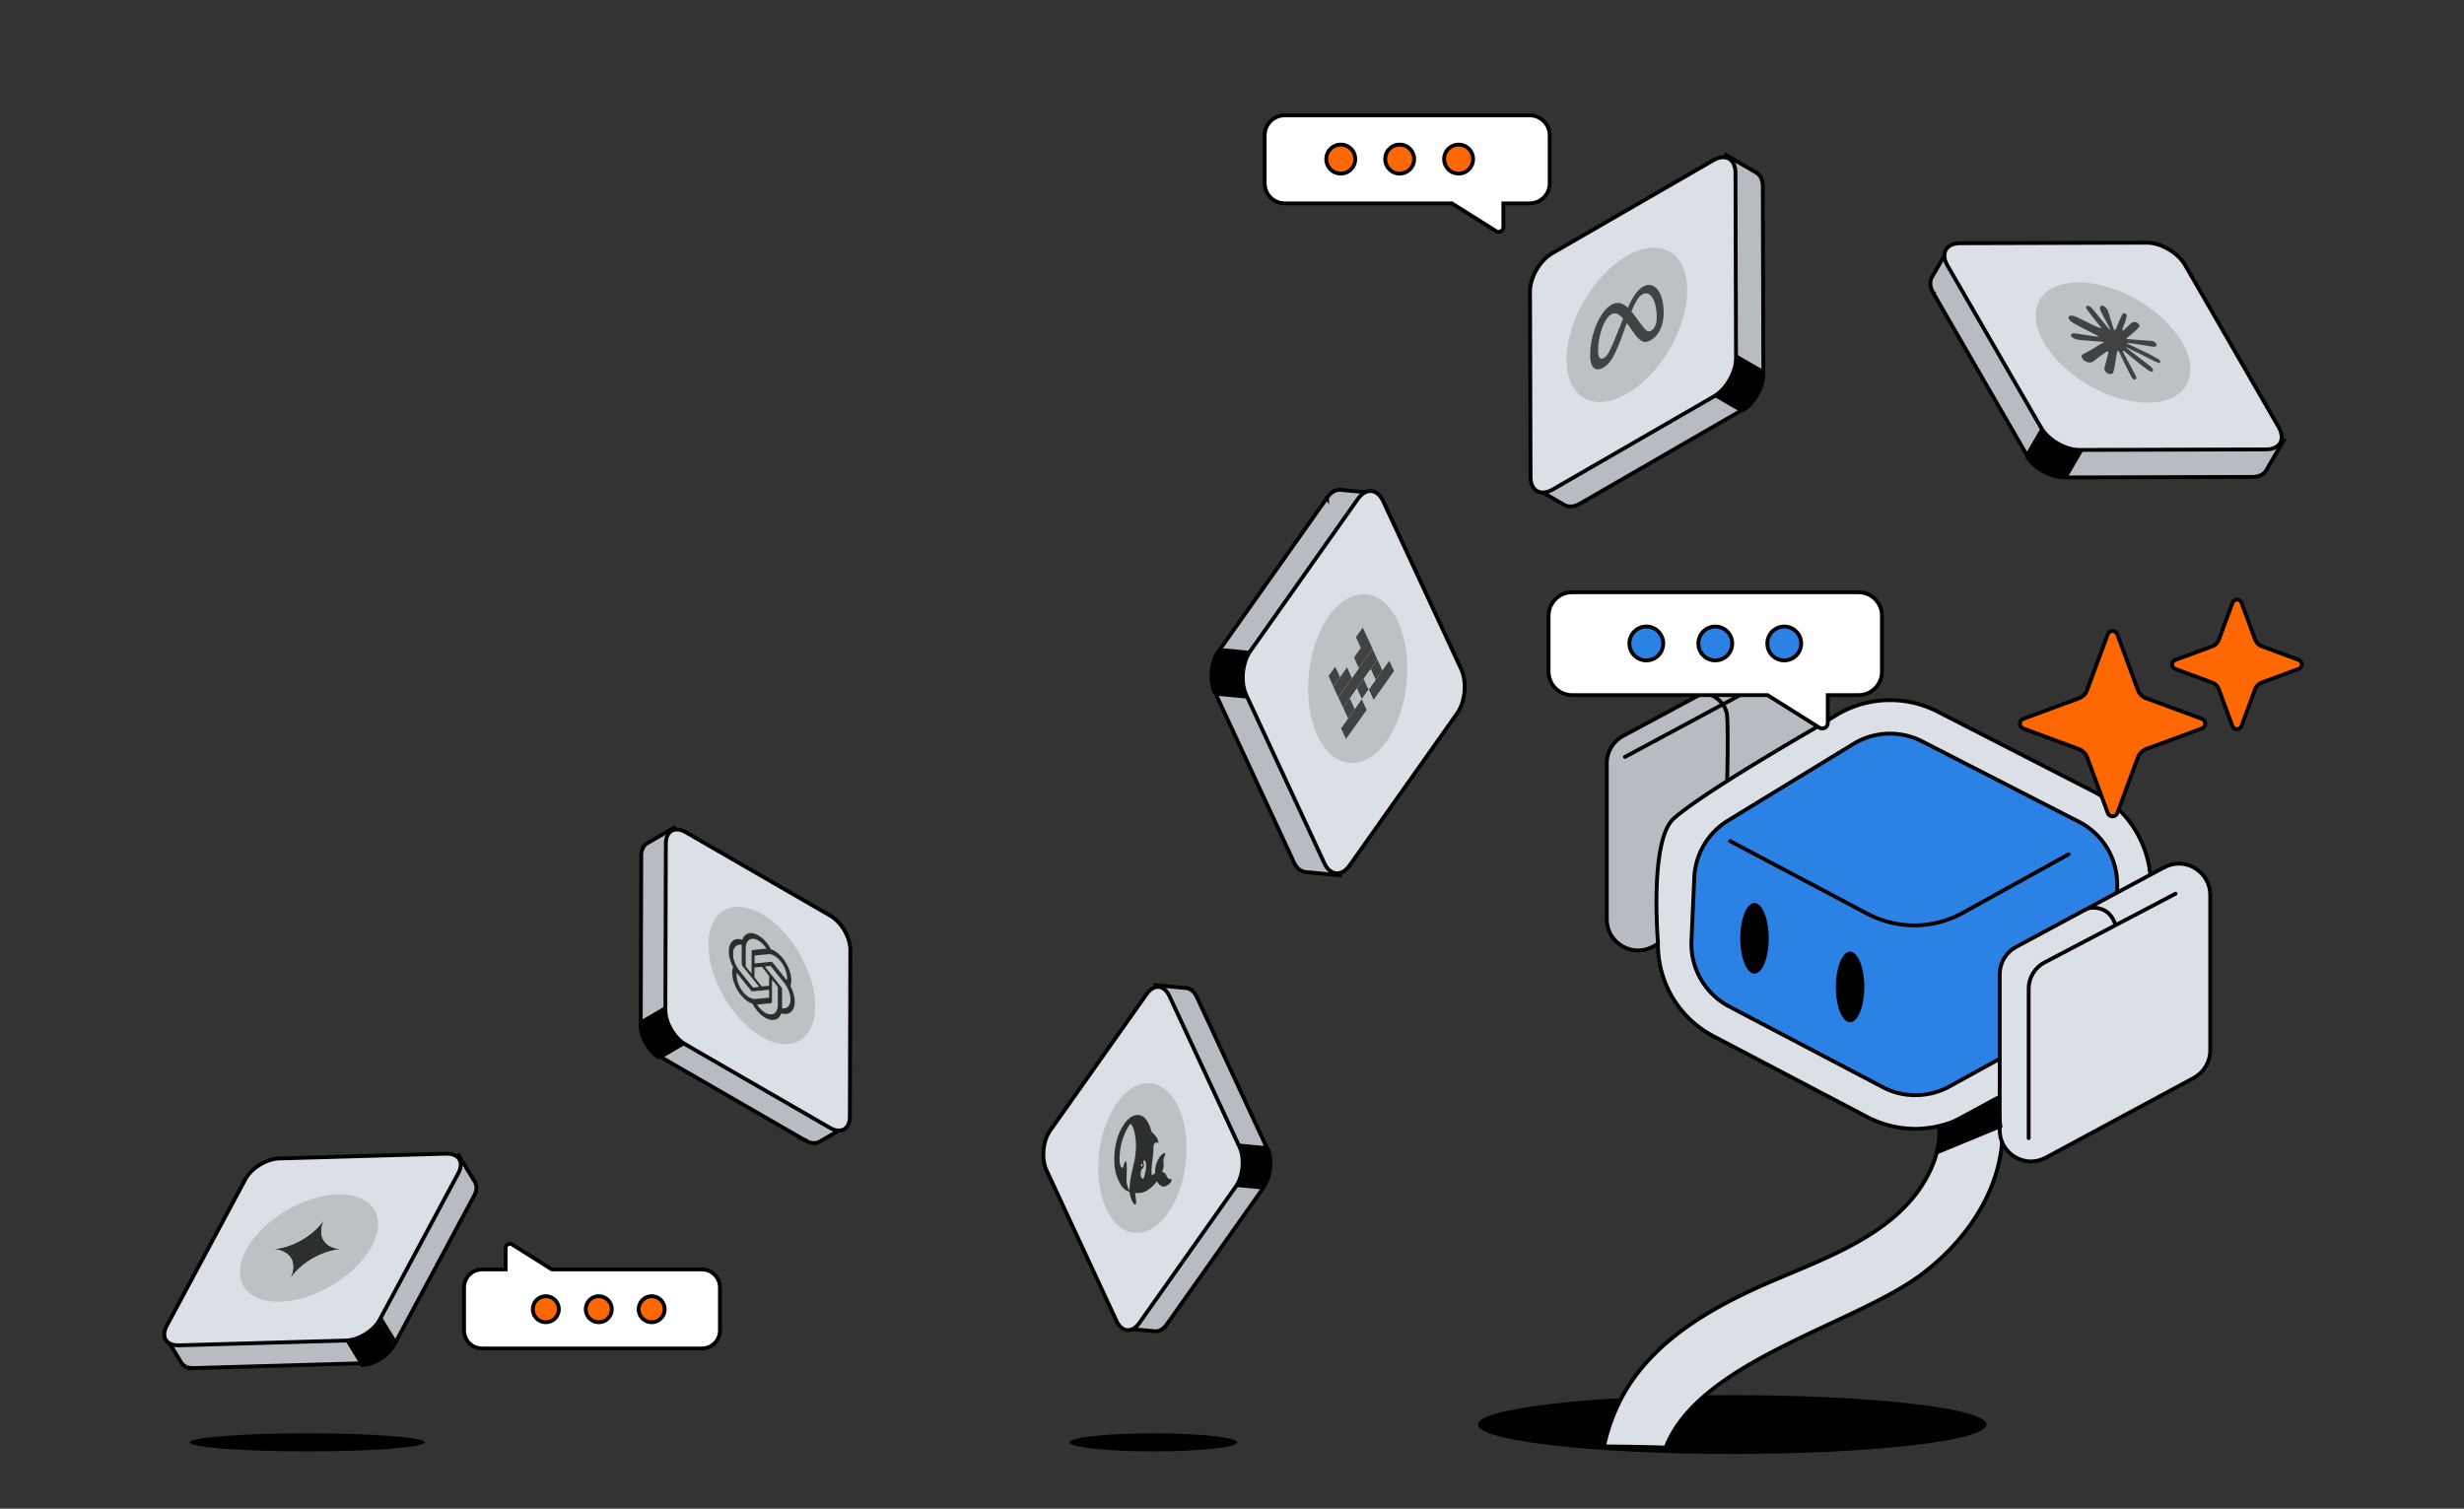 <svg xmlns="http://www.w3.org/2000/svg" width="962" height="589" fill="none"><rect width="100%" height="100%" fill="#333333" stroke="none"/><path fill="#B8BBC1" stroke="#000" stroke-miterlimit="10" stroke-width="1.5" d="m675.997 138.077-.21-72.35c0-.67-.06-1.29-.17-1.86v-.05c-.11-.56-.29-1.06-.49-1.52v-.03c-.17-.38-.41-.7-.65-1-.08-.09-.16-.21-.24-.3-.29-.3-.59-.57-.94-.78l12.45 7.24c.35.21.65.48.94.78.08.1.16.19.24.3.1.13.22.24.32.38.11.19.22.38.33.59v.06c.06.14.13.29.19.44.05.14.11.3.16.46.05.14.08.29.11.44 0 .06.03.13.03.19v.05c0 .06.03.13.03.17.02.13.05.27.06.41.02.14.03.27.05.41 0 .13.02.27.03.41v.44l.21 72.35-12.45-7.239v-.02.029Zm-59.089 58.475c-.1.05-.19.11-.27.16l-.35.19c-.08.03-.16.08-.22.11-.02 0-.03.02-.05.03-.02 0-.05.02-.06.03-.11.05-.24.1-.35.14-.11.04-.24.1-.35.13-.02 0-.05 0-.06.02-.02 0-.03 0-.05.02-.08.03-.16.05-.24.08-.13.03-.24.06-.35.1-.06 0-.11.03-.17.03-.03 0-.05 0-.08.02-.03 0-.08.02-.11.03a2.5 2.5 0 0 1-.38.06c-.08 0-.16.02-.22.02h-1.03c-.17 0-.33-.05-.49-.08-.03 0-.06-.02-.11-.03-.16-.03-.33-.08-.49-.13 0 0-.03 0-.03-.02-.24-.08-.46-.19-.67-.3l-12.45-7.24c.21.13.43.22.67.3.17.06.35.11.52.16.03 0 .06.02.11.03.21.05.43.06.65.08h.87c.24-.02.48-.06.71-.11.03 0 .05 0 .08-.02.25-.06.51-.13.76-.21.02 0 .03 0 .05-.02.27-.1.54-.21.83-.33.02 0 .03-.02.06-.03.29-.13.57-.27.86-.44l62.95-36.34 12.45 7.24-62.95 36.34-.03-.02h-.01Z"/><path fill="#000" d="M669.68 153.674c.24-.17.48-.35.7-.54.62-.51 1.17-1.03 1.7-1.59.56-.6 1.06-1.21 1.54-1.84.46-.64.89-1.29 1.3-1.98.44-.78.81-1.49 1.11-2.18.33-.76.6-1.49.83-2.22a15.961 15.961 0 0 0 .63-3.16l10.92 6.35v.3l-.05.4-.05.4-.06.41-.06.41-.08.43-.1.43-.11.44-.27.86-.3.83-.33.79-.17.4-.21.43c-.08.17-.17.33-.25.49l-.41.75c-.19.32-.4.65-.62.97-.17.25-.33.49-.52.73l-.38.49-.32.4-.32.38-.32.35-.33.35-.35.35-.37.33-.64.54-.44.35-.35.25-.38.25-10.92-6.35h-.02Z"/><path fill="#000" d="M676.758 138.805c0 .68-.06 1.38-.17 2.1-.11.7-.291 1.41-.491 2.13v.03c-.21.71-.479 1.41-.779 2.11v.03c-.3.68-.641 1.35-1.021 2-.02.03-.03.06-.05.1-.38.65-.789 1.3-1.239 1.91-.46.62-.94 1.21-1.44 1.75l-.031.03c-.51.54-1.029 1.03-1.589 1.48 0 0-.03.02-.05.03-.56.44-1.131.86-1.71 1.19l12.45 7.24s.059-.03.079-.05c.13-.08.241-.14.371-.22.13-.08.24-.16.37-.24.13-.08.25-.17.38-.27.13-.09.249-.19.379-.29.05-.03.1-.08.14-.13 0 0 .03-.02.05-.03l.19-.16c.13-.11.25-.22.38-.33.13-.11.25-.24.38-.35.13-.11.24-.24.37-.37.1-.1.17-.17.25-.27l.031-.03.06-.06c.11-.13.22-.24.33-.37.11-.13.219-.25.329-.4.11-.14.22-.27.33-.41.13-.16.251-.33.381-.51.19-.25.369-.51.539-.76.22-.33.44-.68.64-1.02.02-.03.05-.08.06-.13.02-.03.03-.06.05-.1.11-.17.211-.37.301-.54.1-.17.169-.35.269-.52.08-.14.141-.3.221-.46.06-.14.13-.27.19-.41 0-.03.019-.05.029-.08v-.03c.05-.11.1-.21.13-.32.06-.14.11-.29.17-.41.05-.14.111-.29.161-.43s.109-.29.159-.44c.05-.14.1-.3.14-.44 0-.03.001-.05.021-.08v-.03c.03-.11.059-.24.099-.35.05-.16.08-.3.13-.46.03-.16.08-.3.11-.44s.061-.3.101-.44c.03-.14.049-.27.079-.41.02-.14.05-.29.06-.43.02-.14.031-.29.051-.43 0-.14.029-.29.029-.41 0-.14.001-.29.021-.41v-.4l-12.451-7.24h.021l-.01-.02Z"/><path fill="#DBDFE6" stroke="#000" stroke-miterlimit="10" stroke-width="1.5" d="M669.172 154.749c4.78-2.76 8.62-9.43 8.61-14.89l-.21-72.35c0-5.48-3.89-7.68-8.65-4.94l-62.95 36.34c-4.78 2.76-8.64 9.43-8.62 14.91l.21 72.35c0 5.48 3.91 7.68 8.67 4.92l62.95-36.34h-.01Z"/><path fill="#B8BBC1" stroke="#000" stroke-miterlimit="10" stroke-width="1.5" d="m813.677 173.892 72.78-.21a9.2 9.2 0 0 0 1.87-.18h.05c.56-.11 1.07-.29 1.53-.49h.03c.38-.18.7-.42 1.01-.66.1-.08.21-.16.3-.24.3-.29.58-.59.78-.94l-7.28 12.52c-.21.35-.48.65-.78.94-.1.08-.19.16-.3.24-.13.1-.24.22-.38.32l-.59.34h-.06c-.14.06-.29.13-.45.19-.14.05-.3.11-.46.16-.14.05-.29.08-.45.11-.06 0-.13.03-.19.03h-.05c-.06 0-.13.03-.18.03-.13.02-.27.05-.42.06-.14.02-.27.03-.42.05-.13 0-.27.02-.42.03h-.45l-72.78.21 7.28-12.52h.02l.01.01Zm-58.835-59.468c-.05-.1-.11-.19-.16-.27l-.19-.35c-.03-.08-.08-.16-.11-.22 0-.02-.02-.03-.03-.05 0-.02-.02-.05-.03-.06-.05-.11-.1-.24-.14-.35-.05-.11-.1-.24-.13-.35 0-.02 0-.05-.02-.06 0-.02 0-.03-.02-.05-.03-.08-.05-.16-.08-.24-.03-.13-.06-.24-.1-.35 0-.06-.03-.11-.03-.18 0-.03 0-.05-.02-.08 0-.03-.02-.08-.03-.11-.03-.13-.05-.26-.06-.38 0-.08-.02-.16-.02-.22v-1.04c0-.18.05-.34.08-.5 0-.03.02-.06.03-.11.03-.16.08-.34.13-.5 0 0 0-.03.02-.03.08-.24.19-.46.3-.67l7.28-12.52c-.13.21-.22.43-.3.67-.06.18-.11.35-.16.53 0 .03-.02.06-.03.11-.05.21-.06.43-.08.65v.88c.02.24.06.48.11.72 0 .03 0 .05.02.08.06.26.13.51.21.77 0 .02 0 .03.02.05.1.27.21.54.34.83 0 .02.02.03.03.06.13.29.27.57.45.86l36.56 63.33-7.28 12.52-36.56-63.33.02-.03-.02-.01Z"/><path fill="#fff" d="M804.516 186.284c-.14 0-.27-.03-.4-.05l-.42-.06-.43-.06-.43-.08-.43-.1-.85-.24-.46-.14-.43-.14-1.12-.45-.5-.22-.45-.21-.5-.26-.64-.35c-.43-.26-.77-.46-1.09-.67-.26-.16-.5-.34-.73-.53-.18-.13-.34-.26-.5-.38l-.4-.32-.37-.32-.35-.32-.35-.34-.35-.35c-.11-.13-.22-.24-.34-.37l-.46-.54-.43-.56-.26-.37-.24-.38 6.39-10.99c.18.24.35.48.54.7.5.61 1.02 1.18 1.6 1.71.61.56 1.21 1.07 1.85 1.55.64.46 1.31.91 2 1.31.8.46 1.5.81 2.19 1.12.77.34 1.5.61 2.24.83.78.24 1.55.42 2.28.53.3.05.59.08.89.11l-6.39 10.99-.7-.05h.04Z"/><path fill="#000" d="m797.967 165.952-7.279 12.52s.029.06.049.08c.08.13.141.24.221.37.08.13.16.24.24.37.08.13.179.26.269.38.1.13.191.26.291.38.03.05.08.1.13.14 0 0 .019.03.029.05l.161.19c.11.13.219.26.339.38.11.13.241.26.351.38.11.13.24.24.37.37.1.1.179.18.269.26l.031.03.059.06c.13.11.24.22.37.34l.401.34c.14.11.269.22.42.34.159.13.34.26.51.38.26.19.509.37.769.54.34.22.691.45 1.041.64.03.02.079.05.109.06.03.02.06.03.1.05.18.11.371.21.541.3.18.1.349.18.529.27.14.08.3.14.46.22.14.06.27.13.42.19.03 0 .05.02.08.03h.031c.11.05.209.1.319.13.14.06.291.11.421.18.14.05.29.11.43.16s.29.11.45.16c.14.05.299.1.449.14.03 0 .05 0 .08.02h.031c.11.03.239.06.349.1.16.05.301.08.461.13.16.03.299.08.449.11.14.03.3.06.45.1.14.03.271.05.421.08.14.02.29.05.43.06.14.02.29.03.43.05.14 0 .289.03.419.03.14 0 .29 0 .42.02h.401l7.279-12.52h-.029c-.671 0-1.371-.06-2.081-.18s-1.42-.29-2.14-.5h-.029c-.72-.21-1.42-.48-2.12-.78h-.031c-.69-.3-1.359-.64-2.009-1.02-.03-.02-.061-.03-.101-.05-.65-.38-1.309-.8-1.919-1.25-.62-.46-1.211-.94-1.761-1.45l-.03-.03c-.54-.51-1.04-1.04-1.49-1.6 0 0-.019-.03-.029-.05-.45-.56-.861-1.13-1.201-1.73v.02l-.03.01Z"/><path fill="#DBDFE6" stroke="#000" stroke-miterlimit="10" stroke-width="1.5" d="M796.907 167c2.78 4.81 9.49 8.67 14.98 8.66l72.78-.21c5.51 0 7.73-3.91 4.97-8.7l-36.56-63.33c-2.78-4.81-9.49-8.69-15-8.67l-72.78.21c-5.51 0-7.73 3.93-4.95 8.72l36.56 63.33V167Z"/><path fill="#B8BBC1" stroke="#000" stroke-miterlimit="10" stroke-width="1.5" d="m147.586 513.112 30.71-57.25c.29-.53.5-1.04.66-1.54v-.04c.14-.48.24-.97.27-1.41v-.03c.03-.38-.03-.73-.09-1.07a2.02 2.02 0 0 0-.06-.34c-.1-.36-.23-.71-.41-1.01l6.76 11.03c.19.31.31.66.41 1.01.03.11.04.23.06.34.03.14.07.29.09.44.01.2.01.4 0 .6v.06c0 .14-.01.29-.04.43-.01.14-.04.29-.07.43-.03.13-.06.26-.1.4-.01.06-.03.11-.06.17v.04c-.01.06-.03.1-.04.16-.04.11-.09.23-.13.36-.04.11-.09.23-.14.34-.04.11-.1.21-.16.33-.06.11-.11.23-.17.33l-30.71 57.26-6.76-11.03h-.01l-.01-.01ZM75.94 534.093h-1c-.11 0-.23-.01-.34-.03-.11 0-.23-.03-.33-.04h-.1c-.07 0-.14-.03-.21-.04-.11-.03-.21-.04-.33-.07-.06 0-.1-.03-.16-.04-.03 0-.04 0-.07-.01-.03 0-.07-.01-.1-.03-.11-.03-.21-.07-.33-.11-.07-.03-.13-.06-.19-.09-.03 0-.04-.01-.07-.03a.11.11 0 0 1-.06-.03c-.11-.06-.23-.1-.33-.16-.04-.03-.09-.06-.13-.09-.03-.01-.07-.04-.1-.06-.03-.03-.07-.04-.1-.07-.13-.09-.24-.17-.36-.27l-.07-.07c-.11-.1-.23-.2-.33-.31 0 0 0-.01-.03-.03-.14-.17-.29-.34-.4-.53l-6.76-11.03c.11.19.24.36.4.53.11.11.23.23.36.34l.07.07c.14.13.31.23.47.34.03.03.07.04.1.06.17.1.34.19.53.27.03 0 .04.01.07.03.2.09.4.16.61.21.01 0 .04 0 .06.01.23.06.46.11.7.16h.04c.26.04.51.07.78.09h.06c.29.01.57.03.87.01l65.249-1.87 6.76 11.03-65.25 1.87.02-.01Z"/><path fill="#fff" d="M135.641 523.29c.26-.03.53-.07.78-.13.7-.13 1.37-.31 2.02-.53.7-.23 1.35-.5 2.01-.8.64-.3 1.27-.64 1.87-1.01.7-.43 1.27-.83 1.81-1.25.58-.46 1.11-.93 1.6-1.41.53-.53.98-1.04 1.38-1.57.17-.21.33-.43.47-.66l5.93 9.68c-.04.07-.27.43-.33.53l-.21.3-.23.3-.09.09v.04l-.14.16-.26.31c-.09.1-.17.2-.26.3l-.5.53-.36.34-.3.27-.6.5-.61.48s-.63.44-.77.54c-.14.1-.6.38-.6.38-.34.2-.64.37-.94.54-.19.1-.38.2-.58.3h-.04l-.17.11c-.19.07-.31.14-.44.19l-.41.17-.41.16-.41.14-.41.13-.41.11c-.14.04-.29.07-.43.11l-.43.1-.41.07c-.13.03-.27.04-.4.06-.13.01-.26.03-.38.04-.13 0-.4.03-.41.03l-5.93-9.68h.01l-.01.03Z"/><path fill="#000" d="M147.585 514.562c-.29.541-.64 1.071-1.03 1.581s-.83.999-1.3 1.469h-.01c-.47.48-.98.931-1.53 1.351h-.01c-.53.43-1.08.81-1.65 1.17-.03.01-.06.04-.09.06-.58.36-1.18.679-1.8.969-.63.3-1.25.54-1.9.76h-.03c-.63.21-1.25.37-1.88.5h-.04c-.63.11-1.25.191-1.87.211l6.76 11.029h.09c.13 0 .26.001.38-.009.13 0 .26-.011.4-.031.14-.01.27-.029.41-.06.14-.01.29-.04.43-.07.06 0 .11-.029.17-.029h.04c.07 0 .14-.031.21-.041.14-.03.3-.069.44-.099.16-.04.3-.07.46-.11.14-.04.3-.09.44-.13.11-.03.21-.071.33-.101h.03s.06-.009.09-.029c.14-.04.29-.101.43-.161s.29-.11.43-.17c.14-.06.3-.11.44-.19.17-.07.34-.159.51-.229.26-.11.5-.24.76-.37.31-.17.64-.341.94-.541.03-.01.07-.04.1-.07.03-.01.06-.04.09-.06.16-.1.31-.2.47-.3.14-.1.29-.199.43-.3.13-.09.24-.17.37-.27.11-.09.21-.17.33-.24.01-.01.04-.029.06-.039h.01c.09-.07.16-.14.24-.201.1-.09.21-.17.31-.26s.2-.169.3-.269c.1-.1.21-.191.31-.291.1-.1.2-.199.3-.289l.04-.041h.01c.07-.09.16-.17.23-.24.1-.1.2-.2.29-.31.1-.1.19-.21.27-.31.09-.1.17-.21.27-.31.09-.1.16-.199.23-.299.09-.1.16-.21.23-.31s.14-.21.21-.31c.07-.1.14-.21.2-.31.07-.1.13-.211.2-.331.06-.1.11-.199.17-.299l-6.76-11.031.03-.029.01-.011Z"/><path fill="#DBDFE6" stroke="#000" stroke-miterlimit="10" stroke-width="1.5" d="M135.069 523.36c4.95-.14 10.83-3.78 13.16-8.1l30.71-57.25c2.32-4.33.21-7.73-4.73-7.6l-65.25 1.87c-4.95.14-10.85 3.78-13.16 8.1l-30.71 57.25c-2.32 4.33-.2 7.73 4.75 7.6l65.25-1.87h-.02Z"/><path fill="#B8BBC1" stroke="#000" stroke-miterlimit="10" stroke-width="1.5" d="m488.909 272.21 30.47 65.62c.29.6.6 1.14.94 1.62 0 0 .02.03.03.05.33.46.7.86 1.08 1.17l.02.02c.32.27.67.46 1.02.64.11.06.22.13.35.17.38.16.78.27 1.19.32l-14.34-1.37c-.4-.03-.79-.16-1.19-.32-.11-.05-.22-.11-.35-.17-.14-.08-.3-.13-.44-.22-.19-.11-.37-.25-.54-.4l-.02-.02-.02-.02c-.11-.1-.24-.21-.35-.32-.11-.11-.22-.22-.33-.35-.1-.11-.19-.22-.29-.35-.03-.05-.08-.11-.11-.16 0 0-.02-.03-.03-.05-.03-.05-.08-.1-.11-.14a2.07 2.07 0 0 1-.22-.35c-.08-.11-.14-.24-.21-.37-.06-.11-.13-.24-.19-.37s-.13-.25-.19-.38v-.02l-30.47-65.62 14.34 1.37h-.03l-.01.02Zm29.203-77.856.19-.25c.08-.11.16-.21.24-.32l.16-.19s.03-.03.03-.05c.02-.02.03-.03.05-.06.08-.1.17-.19.25-.29.08-.1.17-.17.25-.27l.05-.05s.03-.03.05-.03c.06-.06.13-.11.17-.17.1-.08.19-.16.29-.24.05-.03.1-.06.14-.11.02 0 .03-.03.06-.05.03-.02.06-.05.1-.06.11-.08.21-.14.32-.22.06-.05.13-.08.19-.11.02 0 .05-.03.06-.05.02 0 .05-.03.06-.03.13-.06.24-.13.37-.17.05-.03.11-.05.16-.06.05-.01.08-.03.13-.05l.13-.05c.16-.06.32-.11.48-.14.03 0 .08 0 .11-.02.16-.03.33-.06.49-.08h.05c.24-.02.49-.02.73 0l14.34 1.37c-.24-.02-.49-.02-.73 0-.17 0-.37.05-.54.08-.03 0-.08 0-.11.02-.21.05-.41.11-.62.19l-.13.05c-.19.08-.4.17-.59.29-.02 0-.05.03-.06.05-.21.11-.41.25-.6.4-.02 0-.03.03-.06.05-.21.16-.41.33-.6.51l-.03.03c-.21.19-.41.41-.6.64 0 0-.03.03-.03.05-.21.24-.4.49-.59.76l-41.96 59.36-14.34-1.37 41.96-59.36v.03l-.02-.03Z"/><path fill="#fff" d="m474.102 270.098-.25-.65-.13-.38-.11-.4-.11-.41-.1-.43-.1-.43-.08-.44-.13-.89-.05-.44-.05-.86v-1.37l.03-.56.06-.84c.03-.38.1-.78.14-1.16.05-.27.1-.52.14-.79l.02-.16c.03-.16.08-.35.13-.54l.13-.49.13-.48.14-.46.16-.46.17-.46.19-.46.19-.44.21-.43.21-.4.22-.38.24-.38 12.59 1.19c-.14.25-.29.51-.41.78-.35.71-.64 1.41-.89 2.14-.25.78-.46 1.54-.62 2.32-.16.76-.27 1.56-.35 2.35-.08.92-.11 1.7-.1 2.45.02.83.08 1.6.19 2.37.11.81.27 1.57.48 2.29.08.29.17.57.27.86l-12.57-1.19v.05l.01-.02Z"/><path fill="#000" d="M475.146 253.71s-.03.05-.06.08c-.08.11-.16.24-.24.35-.08.13-.16.25-.24.38-.08.13-.16.27-.22.4-.08.14-.14.29-.22.43-.03.06-.06.11-.08.17 0 .02 0 .03-.02.05-.03.08-.08.14-.11.22-.08.16-.14.3-.21.46-.07.16-.13.32-.19.48-.06.16-.13.32-.17.48-.05.11-.08.24-.13.37v.03s-.02.06-.03.08c-.05.16-.1.32-.14.48-.05.16-.1.33-.14.49-.05.17-.1.33-.13.51-.05.21-.1.41-.14.62-.06.3-.11.62-.17.92-.06.4-.11.79-.16 1.21v.25c-.02.21-.03.41-.05.62 0 .19-.02.38-.03.59v1.41c0 .16 0 .3.02.44 0 .14.02.3.03.44 0 .16.03.32.05.46.02.16.03.32.06.46v.11c.02.13.03.24.05.37.03.16.05.32.08.46.03.16.06.3.1.46.03.14.06.3.11.44.03.14.06.27.11.41.05.14.08.29.13.41.05.14.1.27.13.4.05.13.1.27.14.4.05.13.1.25.16.38.05.13.11.24.16.35l14.34 1.37c-.29-.62-.52-1.29-.73-1.97-.19-.68-.33-1.4-.44-2.14v-.03c-.1-.73-.16-1.49-.17-2.25v-.03c0-.75 0-1.49.08-2.24v-.11c.06-.76.17-1.51.33-2.25s.35-1.48.59-2.19v-.03c.24-.7.51-1.37.81-2 0-.02.02-.03.03-.05.32-.64.67-1.25 1.06-1.81l-14.34-1.37.02.05-.03-.02Z"/><path fill="#DBDFE6" stroke="#000" stroke-miterlimit="10" stroke-width="1.5" d="M488.138 254.213c-3.18 4.49-3.87 12.18-1.57 17.13l30.47 65.62c2.3 4.97 6.75 5.35 9.92.86l41.96-59.36c3.18-4.49 3.89-12.18 1.59-17.15l-30.47-65.62c-2.3-4.97-6.76-5.35-9.94-.84l-41.96 59.36Z"/><path fill="#B8BBC1" stroke="#000" stroke-miterlimit="10" stroke-width="1.5" d="m481.828 447.021-27.36-58.92c-.26-.54-.54-1.03-.84-1.45 0 0-.01-.03-.03-.04-.3-.41-.63-.77-.97-1.05h-.01c-.29-.26-.6-.43-.91-.58-.1-.06-.2-.11-.31-.16-.34-.14-.7-.24-1.07-.29l12.87 1.23c.36.03.71.14 1.07.29.1.04.2.1.31.16.13.07.27.11.4.2.17.1.33.23.48.36h.01s0 .01.01.03a8.225 8.225 0 0 1 .61.6c.09.1.17.2.26.31.03.04.07.1.1.14 0 0 .01.03.03.04l.1.13c.07.1.14.2.2.31.07.1.13.21.19.33.06.1.11.21.17.33.06.11.11.23.17.34l27.36 58.93-12.87-1.23h.03v-.01Zm-26.219 69.899c-.06.07-.11.16-.17.23-.07.1-.14.19-.21.29-.04.06-.1.11-.14.17 0 0-.03.03-.03.04-.01.01-.03.03-.04.06-.07.09-.16.17-.23.26s-.16.16-.23.24l-.04.04s-.03.03-.04.03c-.06.06-.11.1-.16.16-.09.07-.17.14-.26.21-.04.03-.09.06-.13.1-.01 0-.03.03-.06.04-.03.01-.06.04-.09.06l-.29.2c-.06.04-.11.07-.17.1-.01 0-.04.03-.06.04-.01 0-.04.03-.06.03-.11.06-.21.11-.33.16-.04.03-.1.04-.14.06-.04.01-.07.03-.11.04-.04.01-.07.03-.11.04-.14.06-.29.1-.43.13-.03 0-.07 0-.1.01-.14.03-.3.06-.44.07h-.04c-.21.01-.44.01-.66 0l-12.87-1.23c.21.01.44.01.66 0 .16 0 .33-.04.48-.07.03 0 .07 0 .1-.01.19-.04.37-.1.56-.17.04-.01.07-.03.11-.04.17-.07.36-.16.53-.26.01 0 .04-.03.06-.04.19-.1.37-.23.54-.36.01 0 .03-.03.06-.04.19-.14.37-.3.54-.46l.03-.03c.19-.17.37-.37.54-.57 0 0 .03-.03.03-.04.19-.21.36-.44.53-.68l37.68-53.3 12.87 1.23-37.68 53.3v-.04Z"/><path fill="#fff" d="M482.495 461.583c.13-.23.26-.46.37-.7.31-.64.57-1.27.8-1.94.23-.67.4-1.31.54-2l.03-.07v-.1c.13-.66.23-1.34.3-2.02.07-.83.1-1.53.09-2.2-.01-.74-.07-1.45-.17-2.12-.1-.7-.23-1.34-.4-1.95l-.07-.27c-.06-.2-.11-.38-.19-.58l11.29 1.07.1.26.13.34s.17.53.2.61v.2l.07.07.14.56.07.38.11.71.06.48.04.4.04.78v1.21l-.03.5c0 .17-.06.71-.06.71a17.094 17.094 0 0 1-.28 1.83l-.03.09v.11s-.06.21-.1.38l-.11.44-.11.43-.13.41-.14.41-.16.4c-.06.14-.11.27-.17.41l-.19.4-.19.37-.19.36-.2.34-.21.34-11.3-1.07h.04l.01.02Z"/><path fill="#000" d="M482.681 446.805c.26.56.47 1.15.66 1.77.17.61.3 1.25.4 1.92v.03c.09.66.14 1.34.16 2.02v.03c0 .67 0 1.34-.07 2.01v.1c-.06.68-.16 1.35-.3 2.02-.14.67-.31 1.33-.53 1.97v.03c-.21.63-.46 1.23-.73 1.8 0 .01-.01.03-.03.04-.29.57-.6 1.13-.96 1.63l12.87 1.23s.03-.04.06-.07c.07-.1.14-.21.21-.31.07-.11.14-.23.21-.34.07-.11.14-.24.2-.36.07-.13.13-.26.2-.38.03-.06.06-.1.07-.16 0-.01 0-.03.01-.04.03-.07.07-.13.1-.2.07-.14.13-.27.19-.41.06-.14.11-.29.17-.43.06-.14.11-.29.16-.43.04-.1.07-.21.11-.33v-.03s.01-.06.03-.07c.04-.14.09-.29.13-.43.04-.14.09-.3.13-.44.04-.16.09-.3.11-.46.04-.19.09-.37.13-.56.06-.27.1-.56.16-.83.06-.36.1-.71.14-1.08v-.23c.01-.19.03-.37.04-.56 0-.17.01-.34.03-.53v-1.27c0-.14 0-.27-.01-.4 0-.13-.01-.27-.03-.4 0-.14-.03-.29-.04-.41-.01-.14-.03-.29-.06-.41v-.1c-.01-.11-.03-.21-.04-.33-.03-.14-.04-.29-.07-.41l-.09-.41c-.03-.13-.06-.27-.1-.4-.03-.13-.06-.24-.1-.37-.04-.13-.07-.26-.11-.37-.04-.13-.09-.24-.11-.36-.04-.11-.09-.24-.13-.36-.04-.11-.09-.23-.14-.34-.04-.11-.1-.21-.14-.31l-12.87-1.23v-.04h-.02Z"/><path fill="#DBDFE6" stroke="#000" stroke-miterlimit="10" stroke-width="1.5" d="M482.529 463.179c2.85-4.03 3.48-10.93 1.41-15.38l-27.36-58.92c-2.07-4.46-6.06-4.8-8.91-.77l-37.68 53.3c-2.85 4.03-3.49 10.93-1.43 15.4l27.36 58.92c2.07 4.46 6.07 4.8 8.92.76l37.68-53.3.01-.01Z"/><path fill="#fff" stroke="#000" stroke-miterlimit="10" stroke-width="1.5" d="M597.2 45.031h-95.62c-4.32 0-7.83 3.51-7.83 7.83v18.7c0 4.32 3.51 7.83 7.83 7.83h65.27l17.29 10.86c1.22.76 2.81-.11 2.81-1.56v-9.3h10.26c4.32 0 7.83-3.51 7.83-7.83v-18.7c0-4.32-3.51-7.83-7.83-7.83h-.01Z"/><path fill="#FF6800" stroke="#000" stroke-miterlimit="1" stroke-width="1.5" d="M523.463 67.76c3.12 0 5.649-2.52 5.649-5.65 0-3.13-2.529-5.65-5.649-5.65a5.658 5.658 0 0 0-5.651 5.65c0 3.11 2.531 5.65 5.651 5.65Zm23 0c3.12 0 5.649-2.52 5.649-5.65 0-3.13-2.529-5.65-5.649-5.65a5.658 5.658 0 0 0-5.651 5.65c0 3.11 2.531 5.65 5.651 5.65Zm23.015 0c3.12 0 5.65-2.52 5.65-5.65 0-3.13-2.53-5.65-5.65-5.65-3.12 0-5.65 2.54-5.65 5.65 0 3.11 2.53 5.65 5.65 5.65Z"/><path fill="#fff" stroke="#000" stroke-miterlimit="10" stroke-width="1.5" d="M188.192 526.453h85.86c3.88 0 7.03-3.15 7.03-7.03v-16.79c0-3.88-3.15-7.03-7.03-7.03h-58.6l-15.52-9.75c-1.1-.68-2.52.1-2.52 1.4v8.35h-9.21c-3.88 0-7.03 3.15-7.03 7.03v16.79c0 3.88 3.15 7.03 7.03 7.03h-.01Z"/><path fill="#FF6800" stroke="#000" stroke-miterlimit="1" stroke-width="1.5" d="M213.101 516.203a5.07 5.07 0 0 0 0-10.141c-2.8 0-5.07 2.281-5.07 5.071 0 2.79 2.27 5.07 5.07 5.07Zm20.672 0a5.07 5.07 0 0 0 0-10.141c-2.8 0-5.07 2.281-5.07 5.071 0 2.79 2.27 5.07 5.07 5.07Zm20.656 0a5.07 5.07 0 0 0 0-10.141c-2.8 0-5.07 2.281-5.07 5.071 0 2.79 2.27 5.07 5.07 5.07Z"/><path fill="#000" d="M676.301 567.632c54.83 0 99.27-5.14 99.27-11.48 0-6.34-44.45-11.48-99.27-11.48-54.82 0-99.27 5.14-99.27 11.48 0 6.34 44.45 11.48 99.27 11.48Z"/><path fill="#DBDFE6" stroke="#000" stroke-miterlimit="10" stroke-width="1.5" d="M781.529 435.492v.05c-2.8-25.61-24.35-39.12-41.39-55.46-11.39-10.91-28.79 6.4-17.34 17.34 17.32 16.56 43.81 31.51 30.88 59.39-11.87 25.56-42.75 34.73-66.5 45.4-21.48 9.65-43.58 22.84-54.62 44.57a72.98 72.98 0 0 0-6.34 17.91c8.02.06 16.07.2 24.09.46 13-33.85 73.54-47.85 99.97-67.67 19.21-14.39 33.95-37.1 31.26-61.98l-.01-.01Z"/><path fill="#2B81E4" d="m660.367 367.332 1.1-24.68c.41-9.15 5.33-17.49 13.15-22.28l48.93-29.9c4.33-2.66 9.28-4.05 14.37-4.05 4.36 0 8.71 1.06 12.57 3.05l61.13 31.34c9.23 4.74 14.97 14.13 14.97 24.51v3.14l-2.3 1.24-37.12 19.96c-3.97 2.12-6.42 6.24-6.42 10.77v32.94l-19.59 10.81c-4.05 2.23-8.65 3.4-13.3 3.4s-8.76-1.04-12.81-3.16l-59.92-31.47c-9.41-4.96-15.19-15-14.71-25.61l-.04-.02-.01.01Z"/><path fill="#B8BBC1" stroke="#000" stroke-miterlimit="10" stroke-width="1.5" d="M654.35 319.451c10.96-9.86 50.64-32.76 55.15-35.36v-17.08c0-4.33-2.23-8.24-5.94-10.47-3.73-2.23-8.23-2.34-12.05-.28l-57.75 31.03a12.196 12.196 0 0 0-6.44 10.77v60.76c0 4.34 2.23 8.26 5.96 10.49 3.73 2.23 8.23 2.32 12.05.26l2.34-1.26c-.37-4.72-2.9-40.22 6.67-48.84l.02-.02h-.01Z"/><path fill="#DBDFE6" stroke="#000" stroke-miterlimit="10" stroke-width="1.5" d="M761.124 424.164c-4.05 2.23-8.65 3.4-13.3 3.4s-8.76-1.04-12.81-3.16l-59.92-31.47c-9.41-4.96-15.19-15-14.71-25.61l1.1-24.68c.41-9.15 5.33-17.49 13.15-22.28l48.93-29.9c4.33-2.66 9.28-4.05 14.37-4.05 4.36 0 8.71 1.06 12.57 3.05l61.13 31.34c9.23 4.73 14.97 14.13 14.97 24.51v3.44l12.94-6.94c-1.21-13.83-9.56-26.31-21.93-32.66l-61.13-31.34a40.882 40.882 0 0 0-18.55-4.47c-7.48 0-14.82 2.06-21.19 5.96l-8.06 4.88v.04c-.43.26-43.99 25.25-55.24 35.37-9.49 8.54-6.18 47.7-6.15 48.09v.07c-.3 15.52 8.02 29.62 21.73 36.82l59.92 31.47a40.955 40.955 0 0 0 18.9 4.66c6.53 0 13.72-1.8 19.63-5.05l13.69-7.56v-14.98l-20.04 11.05Z"/><path fill="#DBDFE6" stroke="#000" stroke-miterlimit="10" stroke-width="1.5" d="M856.977 338.924c-3.71-2.23-8.22-2.34-12.05-.28h-.04l-6.15 3.31-14.47 7.76-37.12 19.96c-3.97 2.12-6.42 6.24-6.42 10.77v60.76c0 4.35 2.23 8.26 5.96 10.49 3.73 2.23 8.23 2.32 12.05.26l57.75-31.12c3.96-2.14 6.43-6.26 6.43-10.75v-60.65c0-4.33-2.23-8.24-5.94-10.47v-.04Z"/><path stroke="#000" stroke-linecap="round" stroke-miterlimit="10" stroke-width="1.5" d="M792.039 444.344v-58.33c0-4.31 2.4-8.26 6.2-10.27l51.14-26.83"/><path stroke="#000" stroke-miterlimit="10" stroke-width="1.5" d="M665.227 270.109s8.65 2.28 9.1 9.56c.46 7.28 0 25.5 0 25.5"/><path stroke="#000" stroke-linecap="round" stroke-miterlimit="10" stroke-width="1.5" d="m634.414 295.508 63.91-34.32m117.137 93.411s7.52-1.88 10.34 6.11m-150.324-32.35 53.53 28.34a39.245 39.245 0 0 0 36.75 0l41.87-23.17"/><path fill="#FF6800" stroke="#000" stroke-miterlimit="1" stroke-width="1.5" d="m837.96 272.62 21.69 8.02c1.75.65 1.75 3.12 0 3.75l-21.63 8c-1.56.58-2.79 1.8-3.36 3.36l-8 21.63c-.65 1.75-3.12 1.75-3.75 0l-8.04-21.71a5.535 5.535 0 0 0-3.23-3.23l-21.71-8.04c-1.75-.65-1.75-3.12 0-3.75l21.74-8.04c1.49-.56 2.66-1.71 3.19-3.19l8.04-21.74c.65-1.75 3.12-1.75 3.75 0l8.02 21.69a5.531 5.531 0 0 0 3.27 3.27l.02-.02Zm45.101-20.318 14.37 5.33c1.63.61 1.63 2.92 0 3.51l-14.34 5.31a4.515 4.515 0 0 0-2.67 2.67l-5.31 14.34c-.61 1.63-2.92 1.63-3.51 0l-5.33-14.39a4.33 4.33 0 0 0-2.58-2.58l-14.39-5.33c-1.63-.61-1.63-2.92 0-3.51l14.43-5.33a4.344 4.344 0 0 0 2.56-2.56l5.33-14.43c.61-1.63 2.92-1.63 3.51 0l5.33 14.37a4.46 4.46 0 0 0 2.62 2.62l-.02-.02Z"/><path fill="#fff" stroke="#000" stroke-miterlimit="10" stroke-width="1.5" d="M725.599 231.219h-111.84c-5.05 0-9.15 4.1-9.15 9.15v21.87c0 5.05 4.1 9.15 9.15 9.15h76.34l20.22 12.7c1.43.89 3.29-.13 3.29-1.82v-10.88h12c5.05 0 9.15-4.1 9.15-9.15v-21.87c0-5.05-4.1-9.15-9.15-9.15h-.01Z"/><path fill="#2B81E4" stroke="#000" stroke-miterlimit="10" stroke-width="1.5" d="M642.758 257.829c3.65 0 6.61-2.95 6.61-6.61s-2.96-6.61-6.61-6.61c-3.65 0-6.61 2.97-6.61 6.61s2.96 6.61 6.61 6.61Zm26.93 0c3.65 0 6.61-2.95 6.61-6.61s-2.96-6.61-6.61-6.61c-3.65 0-6.61 2.97-6.61 6.61s2.96 6.61 6.61 6.61Zm26.922 0c3.65 0 6.61-2.95 6.61-6.61s-2.96-6.61-6.61-6.61c-3.65 0-6.61 2.97-6.61 6.61s2.96 6.61 6.61 6.61Z"/><path fill="#000" d="m755.875 450.859 25.96-10.71-1.84-12.43-23.01 12.43-1.11 10.71Z"/><path fill="#BCC1C4" d="M628.986 122.792c1.48-.84 2.68-.57 4.54 1.41l.16.17-.54 1.32-2.59 6.32c-2.27 5.52-3.08 6.95-4.41 7.72-.57.33-1.03.35-1.41.11l-.14-.11c-.27-.27-.46-.75-.57-1.38l-.06-.38c-.03-.24-.06-.48-.06-.73v-.27c0-1.08.08-2.21.24-3.35.32-2.3.94-4.57 1.73-6.49l.19-.41c.78-1.73 1.7-3.1 2.68-3.79l.24-.16.02.03-.02-.01Z"/><path fill="#BCC1C4" d="M635.097 99.955c13-7.51 23.59-1.57 23.64 13.27.05 14.84-10.46 32.98-23.48 40.48-13.02 7.51-23.59 1.56-23.64-13.27-.05-14.83 10.46-32.98 23.48-40.48Zm14.45 22.02v-.35l-.03-.52c-.17-4.6-1.6-7.95-3.7-9.26l-.25-.14c-1.22-.67-2.65-.62-4.19.27-1.71.98-3.16 2.94-4.45 5.33l-.38.71c-.22.46-.46.92-.68 1.41l-.33.71c-2.32-2.13-4.24-2.35-6.53-1.03l-.3.13c-2.19 1.4-4.11 4.27-5.53 7.67l-.24.62c-.86 2.19-1.48 4.57-1.83 6.95l-.11.87c-.13 1.13-.19 2.21-.19 3.27v.52c0 .64.06 1.19.16 1.75l.08.41c.25 1.1.68 1.91 1.25 2.4l.19.14c.87.59 2.08.49 3.52-.35 2.24-1.29 3.87-3.43 6.62-10.54l.4-1.08 2.11-5.67.67.89 1.71 2.44c1.16 1.62 2.1 2.73 3 3.35l.27.17c.68.4 1.33.54 2.08.4.51-.08 1.08-.32 1.71-.7.03-.02.06-.03.1-.05.51-.29 1-.68 1.49-1.16.13-.11.25-.25.37-.37l.1-.13.33-.4c.51-.64.94-1.37 1.29-2.18l.13-.29.16-.41c.65-1.7.97-3.67.97-5.81"/><path fill="#BCC1C4" d="m643.9 114.928.21.16c1.52 1.14 2.56 4.1 2.67 8.11v.64c0 1.02-.1 1.94-.33 2.73l-.1.29-.13.3c-.24.59-.56 1.08-.97 1.46-.21.19-.41.33-.62.46-.3.17-.59.29-.86.29h-.13c-.3-.02-.6-.14-.94-.41l-.25-.24c-.44-.41-.98-1.06-1.68-1.97l-.84-1.11-1.68-2.33-.35-.46c-.22-.3-.44-.57-.65-.84l-.32-.38c.57-1.38 1.1-2.54 1.62-3.49l.22-.41c.71-1.22 1.43-2.08 2.19-2.59l.21-.14c1-.57 1.91-.52 2.7-.03l.03-.02v-.02Z"/><path fill="#404243" d="M649.516 121.081v.52l.03.35c0 2.13-.32 4.11-.97 5.81l-.16.41-.13.29c-.37.79-.79 1.54-1.29 2.18l-.33.4-.1.13c-.11.13-.22.25-.37.37-.49.48-1 .86-1.49 1.16-.03.02-.06.03-.1.05-.64.37-1.21.6-1.71.7-.75.16-1.4 0-2.08-.4l-.27-.17c-.92-.62-1.84-1.73-3-3.35l-1.71-2.45-.67-.89-2.11 5.67-.4 1.08c-2.75 7.11-4.38 9.26-6.62 10.54-1.44.84-2.65.94-3.52.35l-.19-.14c-.59-.48-1-1.29-1.25-2.4l-.08-.41c-.1-.56-.14-1.11-.16-1.75v-.52c0-1.06.06-2.14.19-3.27l.11-.87c.35-2.38.97-4.76 1.83-6.95l.24-.62c1.41-3.4 3.33-6.27 5.53-7.67l.3-.21c2.29-1.25 4.21-1.03 6.51 1.1l.33-.71c.22-.49.46-.95.68-1.41l.38-.71c1.29-2.38 2.73-4.33 4.45-5.33 1.54-.89 2.97-.94 4.19-.27l.25.14c2.1 1.3 3.51 4.65 3.7 9.26l-.02.03.01-.04Zm-2.73 2.76v-.64c-.11-4.02-1.16-6.97-2.67-8.11l-.21-.16c-.79-.49-1.71-.52-2.7.03l-.21.14c-.76.51-1.48 1.37-2.19 2.59l-.22.41c-.52.95-1.06 2.13-1.62 3.49l.32.38c.21.27.43.54.65.84l.35.46 1.68 2.33.84 1.11c.7.9 1.24 1.56 1.68 1.97l.25.24c.33.27.64.38.94.41h.13c.27 0 .56-.11.86-.29.21-.13.41-.29.62-.46.41-.38.71-.87.97-1.46l.13-.3.1-.29c.22-.79.33-1.71.33-2.73m-13.67 1.91.54-1.32-.16-.17c-1.86-1.98-3.06-2.27-4.52-1.43l-.25.16c-.98.7-1.92 2.06-2.68 3.79l-.17.38c-.81 1.94-1.41 4.21-1.73 6.49a24.74 24.74 0 0 0-.24 3.37v.27c0 .25.03.49.06.73l.06.38c.11.64.3 1.11.57 1.38l.14.11c.38.24.84.21 1.41-.11 1.33-.76 2.14-2.19 4.41-7.72l2.59-6.32"/><path fill="#B8BBC1" stroke="#000" stroke-miterlimit="10" stroke-width="1.5" d="m261.362 392.721.19-64.96c0-.6.06-1.15.16-1.67v-.04c.1-.5.26-.95.44-1.37v-.03c.16-.34.37-.63.58-.9.07-.09.14-.19.21-.27.26-.27.53-.51.84-.7l-11.18 6.5c-.31.19-.58.43-.84.7-.07.09-.14.17-.21.27-.09.11-.2.21-.29.34-.1.17-.2.34-.3.53v.06c-.06.13-.11.26-.17.4-.04.13-.1.27-.14.41-.04.13-.07.26-.1.4 0 .06-.03.11-.03.17v.04c0 .06-.03.11-.03.16-.01.11-.04.24-.06.37-.01.13-.03.24-.04.37 0 .11-.01.24-.03.37v.4l-.19 64.96 11.18-6.5.01-.01Zm53.071 52.501c.09.04.17.1.24.14.1.06.21.11.31.17.07.03.14.07.2.1.01 0 .03.01.04.03.01 0 .04.01.06.03.1.04.21.09.31.13.1.04.21.09.31.11.01 0 .04 0 .06.01.01 0 .03 0 .04.01.07.03.14.04.21.07.11.03.21.06.31.09.06 0 .1.03.16.03.03 0 .04 0 .07.01.03 0 .07.01.1.03.11.03.23.04.34.06.07 0 .14.01.2.01h.93c.16 0 .3-.04.44-.07.03 0 .06-.01.1-.03.14-.03.3-.07.44-.11 0 0 .03 0 .03-.01.21-.07.41-.17.6-.27l11.18-6.5c-.19.11-.38.2-.6.27-.16.06-.31.1-.47.14-.03 0-.06.01-.1.03-.19.04-.38.06-.58.07h-.78c-.21-.01-.43-.06-.64-.1-.03 0-.04 0-.07-.01-.23-.06-.46-.11-.68-.19-.01 0-.03 0-.04-.01-.24-.09-.48-.19-.74-.3-.01 0-.03-.01-.06-.03-.26-.11-.51-.24-.77-.4l-56.52-32.63-11.18 6.5 56.52 32.63h.03v-.01Z"/><path fill="#000" d="M266.652 405.96c-.5-.4-.97-.84-1.43-1.33l-.03-.03c-.46-.48-.9-1.01-1.3-1.57-.4-.54-.77-1.13-1.11-1.71l-.04-.09c-.34-.58-.64-1.18-.91-1.8v-.03c-.27-.63-.51-1.27-.7-1.9v-.03c-.19-.64-.34-1.28-.44-1.91-.1-.64-.16-1.27-.16-1.88l-11.18 6.5v.36c0 .13 0 .24.01.37 0 .13.01.26.03.37 0 .13.03.26.04.38.01.13.03.26.06.38.01.13.04.24.07.37l.09.4c.03.13.06.27.1.4.03.14.07.27.11.41l.09.31v.03s0 .04.01.07c.04.13.09.27.13.4.04.13.09.26.14.4.04.13.1.26.14.38.04.13.1.26.16.37.04.1.09.19.11.29v.03s.01.04.03.07c.06.13.11.26.17.37.06.14.13.27.2.41.07.16.16.31.24.47.09.17.19.33.27.48.01.03.03.06.04.09.01.03.04.07.06.1.19.31.37.61.57.93.16.23.31.46.48.68.11.16.23.3.34.46.1.13.2.24.3.37.1.11.2.23.3.36.1.11.2.23.3.33l.06.06.03.03c.07.09.16.17.23.24l.33.33c.11.11.23.21.34.31.11.1.23.2.34.3.06.04.11.1.17.14 0 0 .03.01.04.03.04.04.09.07.13.11.11.09.23.17.34.26.11.09.23.16.34.24.11.07.21.14.33.21.11.07.21.14.33.2.03.01.06.03.07.04l11.18-6.5c-.53-.3-1.04-.67-1.54-1.07 0 0-.03-.01-.04-.03h.01l.02.04Z"/><path fill="#DBDFE6" stroke="#000" stroke-miterlimit="10" stroke-width="1.5" d="M267.503 407.675c-4.29-2.48-7.74-8.47-7.73-13.37l.19-64.96c0-4.92 3.49-6.9 7.77-4.43l56.52 32.63c4.29 2.48 7.75 8.47 7.74 13.39l-.19 64.96c0 4.92-3.51 6.9-7.78 4.42l-56.52-32.63v-.01Z"/><path fill="#BCC1C4" d="M294.602 381.543v-3.82l2.84-.27 2.82 3.55v3.82l-2.85.27-2.81-3.55Z"/><path fill="#BCC1C4" d="M306.155 383.748c2.34 2.94 3.14 6.91 1.77 8.87-.58.83-1.48 1.18-2.57 1.03v-7.24c.03-.36-.13-.77-.4-1.1l-6.33-7.95 2.21-.21.06.03 5.26 6.6v-.03Zm-12.735-3.68-2.21-2.78-.03-.09v-7.11c.03-3.16 2.22-4.46 4.93-2.89 1.15.67 2.25 1.77 3.12 3.14h-.14l-5.2.54c-.26.03-.43.24-.44.61l-.03 8.58Z"/><path fill="#BCC1C4" d="m294.625 373.134.04-.06 5.26-.53c.77-.07 1.61.16 2.45.64 1.7.98 3.34 2.95 4.23 5.32.57 1.5.77 2.95.58 4.16l-.14-.17-5.19-6.53c-.13-.17-.27-.3-.43-.38-.16-.09-.3-.13-.43-.11l-6.37.61v-2.98.03Zm6.82 9.349-.03 8.58c0 .36-.17.58-.43.61l-5.22.51-.14.03c.88 1.38 1.98 2.48 3.12 3.15 2.69 1.53 4.88.23 4.89-2.94v-7.2l-2.2-2.77.01.03Z"/><path fill="#BCC1C4" d="M318.284 392.85c.04-13.2-9.28-29.34-20.78-35.98-11.49-6.64-20.88-1.3-20.91 11.9-.04 13.21 9.28 29.37 20.78 36.01 11.49 6.64 20.88 1.3 20.91-11.93Zm-8.87 1.62c-.94 1.35-2.52 1.8-4.36 1.17-.9 2.68-3.44 3.36-6.3 1.71-1.88-1.08-3.66-3.04-4.9-5.4-.46-.16-.93-.36-1.38-.63-2.32-1.34-4.52-4.05-5.7-7.16-.96-2.45-1.14-4.83-.54-6.57-1.91-3.59-2.22-7.43-.78-9.51.94-1.35 2.52-1.8 4.36-1.17.9-2.68 3.44-3.36 6.33-1.7 1.87 1.08 3.64 3.04 4.88 5.39.46.16.93.36 1.38.63 2.32 1.34 4.52 4.05 5.7 7.16.96 2.45 1.14 4.83.56 6.59 1.91 3.59 2.22 7.44.78 9.51"/><path fill="#BCC1C4" d="M287.681 379.844c-.19 1.23 0 2.69.57 4.21.9 2.35 2.54 4.33 4.23 5.32.83.48 1.68.71 2.45.64l5.26-.51.03-.06v-2.98l-6.36.61c-.13.01-.27-.03-.43-.11-.14-.09-.3-.21-.43-.38l-5.2-6.53-.14-.2h.01l.01-.01Z"/><path fill="#2D2E2E" d="M309.411 394.474c1.44-2.07 1.13-5.9-.78-9.51.58-1.74.4-4.13-.56-6.59-1.18-3.11-3.38-5.82-5.7-7.16a8.01 8.01 0 0 0-1.38-.63c-.04-.07-.07-.14-.11-.21-.09-.14-.16-.29-.24-.43-1.2-2.05-2.81-3.75-4.53-4.75-2.79-1.61-5.26-1.01-6.23 1.45-.03.09-.06.16-.09.24-1.84-.63-3.42-.19-4.36 1.17-1.44 2.08-1.13 5.9.78 9.51-.6 1.74-.4 4.13.54 6.57 1.18 3.11 3.38 5.82 5.7 7.16.46.27.93.47 1.38.63 1.24 2.37 3.02 4.32 4.9 5.4 2.87 1.65 5.4.97 6.3-1.71 1.84.63 3.42.19 4.36-1.17h.01l.01.03Zm-7.05-21.27c1.7.98 3.34 2.95 4.23 5.32.43 1.13.64 2.22.66 3.22 0 .33-.03.66-.07.97l-.14-.19-5.19-6.53c-.13-.17-.27-.3-.43-.38a.648.648 0 0 0-.43-.11l-6.37.61v-2.98l.04-.06 5.26-.53c.77-.07 1.61.16 2.45.64m-4.93 4.27 2.82 3.55v3.82l-2.85.27-2.82-3.54v-3.82l2.84-.29m-6.24-7.35c0-3.16 2.2-4.46 4.9-2.89 1.15.67 2.25 1.77 3.12 3.14h-.14l-5.2.54c-.26.03-.43.24-.44.61l-.03 8.58-2.2-2.78-.03-.09v-7.11m-4.25-.15c.57-.84 1.48-1.18 2.57-1.03v7.24c-.03.36.13.77.4 1.11l6.34 7.95-2.2.21-.07-.04-5.26-6.59c-2.34-2.94-3.12-6.9-1.8-8.88m5.59 19.44a6.15 6.15 0 0 1-.47-.3c-1.53-1.05-2.95-2.88-3.76-5.02-.51-1.41-.73-2.78-.6-3.95 0-.09.01-.17.03-.26l.14.2 5.2 6.53c.13.17.27.3.43.38.14.09.3.13.43.11l6.37-.61v2.98l-.04.06-5.26.51c-.77.07-1.61-.16-2.45-.64m11.13 3.09v.29c0 .24-.03.47-.07.68 0 .04-.01.09-.03.13-.46 2.35-2.42 3.16-4.79 1.84-1.08-.63-2.11-1.64-2.97-2.89l-.17-.26.14-.03 5.22-.51c.26-.03.43-.26.43-.61l.03-8.58 2.2 2.77.03.09v7.11m1.69 1.18v-7.24c.03-.36-.13-.77-.38-1.1l-6.34-7.95 2.21-.21.06.03 5.26 6.6c2.34 2.94 3.14 6.91 1.77 8.87-.58.83-1.48 1.18-2.57 1.03"/><path fill="#BCC1C4" d="M289.47 376.168v-7.24c-1.07-.16-1.97.19-2.52 1.04-1.35 1.95-.57 5.93 1.77 8.87l5.26 6.59.07.04 2.2-.21-6.34-7.95c-.27-.34-.43-.77-.43-1.11l-.01-.03Zm157.487 82.281c-.13.5-.26 1.01-.45 1.48-.11.29-.3.37-.5.2-.17-.17-.34-.34-.46-.57 0 0 0-.03-.02-.04-.16-.37-.23-.87-.2-1.24.04-.58.04-.98.33-1.53.13-.23.34-.48.48-.63.3-.26.44-.6.47-1.08.03-.4-.07-.76-.2-1.07a.94.94 0 0 1-.07-.4c0-.19.06-.44.23-.53h.27c.16.11.27.29.37.5.11.27.19.6.24.95.07.6 0 1.21-.1 2.1-.16.98-.23 1.2-.38 1.85h-.02l.01.01Z"/><path fill="#BCC1C4" d="M455.526 474.24c7.93-10.55 10.12-29.069 4.89-41.259-5.23-12.2-15.95-13.53-23.88-2.98-7.94 10.56-10.14 29.079-4.9 41.279 5.23 12.2 15.97 13.511 23.89 2.97v-.01Zm1.54-12.609c-1.3 1.45-2.64 2.119-4.01 1.229-.47-.33-.87-.83-1.21-1.43-.13-.23-.2-.2-.34 0-.23.31-.37.61-.7.93-3.91 3.95-5.92 3.36-7.56 3.41-.04.9.04-.129.37 3.651.04.46-.5 1.269-1.01.509-.26-.37-.56-.859-.81-1.449-.07-.17-.14-.34-.2-.53-.38-1.11-.57-1.811-.63-2.651-2.3-.63-3.34-2.47-4.19-4.22-.11-.24-.23-.479-.34-.729-1.17-2.74-1.6-5.97-1.35-9.62.26-3.85 1.17-7.36 2.84-10.35 1.57-2.85 3.45-4.73 5.66-5.06 1.84-.27 3.38.63 4.56 2.75.24.43.46.869.66 1.329.33.76.58 1.54.81 2.37.11.16.24.33.36.44.86.84 1.54 1.511 2.01 2.611.47 1.08.29 1.67.06 1.43-.21-.23-1.45-.77-1.71 1.51 0 .47 0 .91-.01 1.37-.07 1.98-.4 3.949-.63 5.929-.13 1.15-.17 2.321-.04 3.451 0 .11.03.19.06.239.04.111.13.1.24 0 .29-.2.56-.369.83-.579.13-.09.19-.23.19-.5.01-2.39.63-4.381 1.8-5.991.51-.71 1.08-1.249 1.72-1.479.14-.06.3-.131.41.139.07.27-.03.511-.13.761-.17.41-.37.759-.47 1.239-.14.67-.09 1.28-.01 1.9.11 1.15-.03 2.221-.61 3.241.8.09 1.37.63 1.78 1.549l.09.21c.01.04.03.09.04.13.27.64.7.88 1.2.9l.19.03c.14.04.33-.03.43.19.03.06.04.11.04.19.03.44-.16.731-.34.951"/><path fill="#BCC1C4" d="M442.106 456.674c.47-1.95.96-3.88 1.2-5.9.41-3.54.23-6.84-.67-9.85-.09-.29-.19-.56-.29-.81-.16-.38-.36-.73-.56-1.06-.27-.4-.43-.38-.74.04-1.27 1.84-2.25 4.03-2.98 6.51-.76 2.58-1 5.15-.94 7.71 0 .07.1 1.18.43 1.94.11.27.27.5.46.61.31.17.48-.2.56-.53.11-.48.23-.84.41-1.27.19-.43.51-1.01.76-.51.24.56.31 2.41.11 6.76-.07 1.4.3 2.67.71 3.61.14.34.3.64.43.88 0-.51.03-1.1.07-1.85.16-2.14.57-4.21 1.05-6.26v-.03l-.01.01Z"/><path fill="#2D2E2E" d="M457.412 460.698c.03.43-.16.71-.34.94-1.3 1.45-2.64 2.12-4.01 1.23-.47-.33-.87-.83-1.21-1.43-.13-.23-.2-.2-.34 0-.23.31-.37.61-.7.93-3.91 3.95-5.92 3.36-7.56 3.41-.04.9.04-.13.37 3.65.04.46-.5 1.27-1.01.51-.26-.37-.56-.86-.81-1.45-.07-.17-.14-.34-.2-.53-.38-1.11-.57-1.81-.63-2.65-2.3-.63-3.34-2.47-4.19-4.22-.11-.24-.23-.48-.34-.73-1.17-2.74-1.6-5.97-1.35-9.62.26-3.85 1.17-7.36 2.84-10.35 1.57-2.85 3.45-4.73 5.66-5.06 1.84-.27 3.38.63 4.56 2.75.24.43.46.87.66 1.33.33.76.58 1.54.81 2.37.11.16.24.33.36.44.86.84 1.54 1.51 2.01 2.61.47 1.1.29 1.67.06 1.43-.21-.23-1.45-.77-1.71 1.51 0 .47 0 .91-.01 1.37-.07 1.98-.4 3.95-.63 5.93-.13 1.15-.17 2.32-.04 3.45 0 .11.03.19.06.24.04.11.13.1.24 0 .29-.2.56-.37.83-.58.13-.09.19-.23.19-.5.01-2.39.63-4.38 1.8-5.99.51-.71 1.08-1.25 1.72-1.48.14-.06.3-.13.38.07.1.33 0 .57-.1.83-.17.41-.37.76-.47 1.24-.14.67-.09 1.28-.01 1.9.11 1.15-.03 2.22-.61 3.24.8.09 1.37.63 1.78 1.55l.09.21c.01.04.03.09.04.13.27.64.7.88 1.2.9l.19.03c.14.04.33-.03.43.19.03.06.04.11.04.2v.03l-.05-.03Zm-16.87 3.22c.14.34.3.64.43.88 0-.51.03-1.1.07-1.85.16-2.14.57-4.21 1.05-6.26.47-1.95.96-3.88 1.2-5.9.41-3.54.23-6.84-.67-9.85-.09-.29-.19-.56-.29-.81-.16-.38-.36-.73-.56-1.05-.27-.4-.43-.38-.74.04-1.27 1.84-2.25 4.03-2.98 6.51-.76 2.58-1 5.15-.94 7.71 0 .07.1 1.18.43 1.94.11.27.27.5.46.61.31.17.48-.2.56-.53.11-.48.23-.84.41-1.27.18-.43.51-1.01.74-.54.26.58.33 2.45.11 6.74-.06 1.45.31 2.72.71 3.65m5.47-3.81c.21.17.38.09.51-.2.2-.47.33-.98.46-1.48.17-.66.23-.87.38-1.85.1-.88.17-1.5.1-2.1-.06-.36-.13-.68-.24-.95-.09-.21-.21-.38-.37-.48h-.27c-.19.06-.24.33-.23.51 0 .13 0 .29.07.4.14.33.23.68.2 1.07-.03.48-.17.83-.47 1.08-.14.13-.36.38-.48.63-.3.54-.29.94-.33 1.53-.03.37.04.87.2 1.24 0 0 0 .03.01.04.11.23.29.4.46.56Zm-.37-5.64c-.14.19-.19.5-.09.73.1.23.27.24.41.06l.11-.34v-.21l-.04-.16c-.09-.21-.27-.23-.4-.06"/><path fill="#404243" d="m537.833 257.461 1.92 4.14-2.7 3.79-1.92-4.14 2.7-3.79Z"/><path fill="#404243" d="m542.429 257.828 1.92 4.16-8.07 11.37-1.92-4.16 2.68-3.79 2.7-3.79 2.68-3.78.01-.01Zm-9.981 7.221 1.91 4.14-2.68 3.79-1.92-4.16 2.7-3.78-.01.01Zm-5.381 7.57 1.92 4.14-2.7 3.79-1.92-4.16 2.7-3.78v.01Z"/><path fill="#404243" d="m535.905 253.299 1.92 4.16-2.7 3.79-2.68 3.79-2.7 3.78-2.68 3.79-2.7 3.78-1.92-4.16 13.46-18.94v.01Zm-14.603 6.834 1.92 4.18-2.7 3.78-1.92-4.16 2.7-3.79v-.01Z"/><path fill="#BCC1C4" d="M518.821 240.518c8.7-12.26 20.8-11.26 27.02 2.22 6.22 13.48 4.22 34.32-4.48 46.58-8.7 12.26-20.8 11.24-27.02-2.22-6.22-13.46-4.21-34.34 4.48-46.58Zm25.53 21.47-1.92-4.16-2.68 3.79-1.92-4.14-1.92-4.16-13.46 18.96 1.92 4.16 1.92 4.14-2.7 3.79 1.92 4.16 8.08-11.37-1.92-4.16 2.68-3.79-1.92-4.14 2.7-3.79 1.92 4.14-2.68 3.79 1.92 4.16 8.07-11.37m-15.76-5.28 1.92 4.14 5.38-7.57-1.92-4.14-1.92-4.16-2.68 3.79 1.92 4.16-2.68 3.79m-8.1 11.35 1.92 4.14 5.38-7.57-1.92-4.14-2.68 3.79-1.92-4.16-2.68 3.79 1.92 4.16"/><path fill="#BCC1C4" d="m527.062 272.618 2.68-3.79 1.92 4.16-2.68 3.78-1.92-4.14v-.01Z"/><path fill="#404243" d="m533.989 249.141 1.91 4.14-5.37 7.57-1.92-4.14 2.68-3.79 2.7-3.78Zm-1.93-4.172 1.92 4.18-2.7 3.78-1.92-4.16 2.7-3.79v-.01Zm-.393 28.023 1.92 4.16-8.08 11.37-1.92-4.16 2.7-3.79 2.7-3.79 2.68-3.78v-.01Zm-5.755-12.484 1.92 4.14-5.38 7.59-1.92-4.16 2.7-3.78 2.68-3.79Z"/><path fill="#BCC1C4" d="M798.013 133.81c-7.47-12.95-1.49-23.51 13.42-23.56 14.9-.05 33.05 10.43 40.54 23.4 7.49 12.97 1.49 23.51-13.42 23.56-14.9.05-33.05-10.43-40.54-23.4Zm24.89-12.78c-.46-.8-1.84-2.09-2.54-1.68-.85.59-.59 1.47.1 2.7.94 2.12 2.54 4.46 3.39 6.61.13.43-.24-.06-.53-.37-.7-.81-1.96-2.33-2.49-2.97-.83-.97-1.82-2.28-2.59-3.21-.54-.59-1.34-1.74-2.12-2.33-1.58-.91-2.03-.1-1.41.97.1.18.24.37.4.54 1.31 1.71 2.64 3.42 3.99 5.08.51.64 1.01 1.18 1.17 1.49.08.14.1.24 0 .24-.64-.06-1.66-.58-2.25-.8-1.85-.86-3.74-1.8-5.59-2.73-1.88-1.04-4.49-2.2-4.84-.59 0 .22.08.45.21.67.7 1.23 3.11 2.19 4.39 2.99 2.25 1.23 4.57 2.24 6.8 3.47.13.08.19.16.22.21.13.21-.53.11-.96.05-2.16-.32-4.38-.69-6.5-.99-1.05-.08-2.56-.54-3.07.06-.24.26-.24.53-.08.8.38.67 1.72 1.31 2.62 1.41 2.68.32 5.4.42 8.11.7.51.08 1.53-.03 2.06.27-.1.29-.67.37-.96.53-1.37.73-2.62 1.66-3.93 2.41-.62.35-1.66.89-2.35 1.25-.43.26-1.31.57-1.42 1.01-.05.37.03.73.22 1.07.7 1.23 2.78 2.09 3.9 1.45 1.68-1.04 2.99-2.28 4.6-3.32 1.07-.83 1.52-.99 1.66-.77.18.3-.19 1.28-.4 2.25-.22 1.05-.5 1.9-.78 2.94-.14.64-.48 1.17-.26 1.96.05.14.11.29.19.42.78 1.36 2.95 1.6 3.26.53.59-1.98.83-4.34 1.21-6.44.14-.56.24-2.01.51-1.95.21.05.34.19.46.42.13.24.26.54.43.91.16.34.35.73.5 1.05.69 1.5 1.36 2.73 2.11 4.25.5.97.81 1.63 1.23 2.46.19.37.34.72.53 1.02.19.34.42.62.73.88.54.42 1.09.22 1.2-.11.13-.29.08-.59-.11-.99-.35-.75-.93-1.8-1.33-2.59-1.05-2.03-2.49-4.62-3.53-6.53-.53-1.2.11-.85 1.15.08 1.68 1.39 4.22 3.53 5.73 4.76.72.42 2.68 2.04 3.4 2.35 1.12.43 1.63-.02 1.15-.83-.03-.06-.08-.13-.13-.21-.22-.34-.46-.66-.8-.91-1.44-1.17-8.23-6.21-9.52-7.4 0-.05.32.08.78.3 1.26.64 2.38 1.21 3.64 1.8 1.93.96 3.42 1.71 5.29 2.64 1.09.53 1.72.94 2.75 1.25.81.3 1.17-.18.85-.72-.05-.1-.13-.18-.21-.27-.59-.53-1.21-.78-2.03-1.26-2.94-1.69-5.62-2.8-8.61-4.26-1.34-.64-2.01-.96-2.09-1.09-.1-.16.65-.03 2.08.16 2.19.27 3.99.62 6.2.96 1.2.19 3.07.73 3.31-.29.05-.16 0-.37-.13-.56-.3-.53-1.04-1.07-1.65-1.13-1.09-.08-5.38-.42-7.92-.61-1.05-.11-1.88-.06-2.01-.27-.05-.1.05-.24.35-.48.99-.72 1.79-1.42 2.64-2.19.53-.46.62-.56 1.15-1.1.32-.38.91-.72.89-1.28-.05-.19-.11-.35-.19-.49-.62-1.09-2.3-1.2-2.95-.62-.48.43-1.66 1.53-2.3 2.12-.18.16-1.05 1.07-1.21.78-.03-.06-.03-.16 0-.32.56-1.87 1.49-3.58 1.68-5.64-.02-.06-.05-.11-.06-.18-.34-.57-1.45-.7-1.63-.26-.86 1.66-1.63 3.66-2.41 5.41-.19.3-.53 1.34-.86.81-.97-2.59-1.55-5.16-2.49-7.76v.01Z"/><path fill="#404243" d="M812.946 139.883c-.19-.34-.29-.7-.22-1.07.11-.45.99-.75 1.42-1.01.69-.35 1.71-.89 2.35-1.25 1.31-.77 2.54-1.69 3.93-2.41.29-.16.88-.24.96-.53-.53-.3-1.55-.18-2.06-.27-2.72-.27-5.41-.37-8.11-.7-.91-.1-2.24-.74-2.62-1.41-.16-.27-.16-.56.08-.8.51-.61 2-.14 3.07-.06 2.12.29 4.33.67 6.5.99.43.06 1.09.16.96-.05-.03-.05-.1-.11-.22-.21-2.24-1.23-4.54-2.24-6.8-3.47-1.28-.78-3.67-1.74-4.39-2.99-.13-.21-.19-.43-.21-.67.35-1.6 2.95-.43 4.84.59 1.87.93 3.74 1.85 5.59 2.73.59.22 1.6.73 2.25.8.11 0 .1-.1 0-.24-.18-.3-.65-.83-1.17-1.49-1.37-1.66-2.7-3.37-3.99-5.08-.16-.19-.29-.37-.4-.54-.61-1.07-.16-1.87 1.41-.97.78.59 1.58 1.74 2.12 2.33.77.94 1.76 2.24 2.59 3.21.53.64 1.8 2.16 2.49 2.97.29.3.65.8.53.37-.85-2.16-2.43-4.47-3.39-6.61-.69-1.23-.94-2.12-.1-2.7.69-.43 2.08.88 2.49 1.6 1.01 2.68 1.57 5.25 2.54 7.84.35.53.67-.51.86-.81.78-1.74 1.55-3.75 2.41-5.41.16-.45 1.28-.34 1.63.26.03.05.05.11.06.18-.19 2.06-1.12 3.77-1.68 5.64-.03.16-.02.26 0 .32.18.29 1.05-.61 1.21-.78.64-.59 1.84-1.68 2.3-2.12.64-.59 2.32-.48 2.95.62.08.14.16.32.19.49.02.56-.57.89-.89 1.28-.51.53-.61.64-1.15 1.1-.86.78-1.65 1.47-2.64 2.19-.3.24-.4.38-.35.48.11.21.94.16 2.01.27 2.54.19 6.82.53 7.92.61.61.06 1.36.61 1.65 1.13.11.21.18.4.13.56-.26 1.02-2.11.46-3.31.29-2.2-.34-4.01-.69-6.2-.96-1.42-.19-2.16-.32-2.08-.16.08.13.73.45 2.09 1.09 2.99 1.45 5.65 2.57 8.61 4.26.81.48 1.44.73 2.03 1.26.1.1.16.19.21.27.32.54-.03 1.02-.85.72-1.02-.3-1.66-.72-2.75-1.25-1.87-.93-3.35-1.68-5.29-2.64-1.26-.61-2.38-1.18-3.64-1.8-.46-.22-.77-.34-.78-.3 1.29 1.18 8.08 6.23 9.52 7.4.34.26.56.59.8.91.05.06.1.14.13.21.46.81-.03 1.28-1.15.83-.72-.3-2.7-1.93-3.37-2.38-1.55-1.21-4.09-3.35-5.77-4.73-1.04-.93-1.68-1.29-1.15-.08 1.02 1.93 2.46 4.5 3.53 6.53.4.78.97 1.84 1.33 2.59.19.4.24.7.11.99-.11.34-.65.53-1.2.11-.34-.26-.54-.54-.73-.88-.18-.3-.34-.66-.53-1.02-.42-.83-.73-1.49-1.23-2.46-.75-1.52-1.42-2.75-2.11-4.25-.14-.32-.34-.72-.5-1.05-.18-.37-.3-.67-.43-.91-.13-.21-.26-.37-.46-.42-.27-.06-.37 1.39-.51 1.95-.38 2.09-.62 4.46-1.21 6.44-.32 1.09-2.48.85-3.26-.53-.08-.13-.14-.27-.19-.42-.22-.8.13-1.33.26-1.96.29-1.04.54-1.88.78-2.94.21-.97.57-1.95.4-2.25-.13-.22-.58-.06-1.66.77-1.61 1.04-2.92 2.28-4.6 3.32-1.12.64-3.19-.22-3.9-1.45l.01-.01Z"/><path fill="#2D2E2E" d="M133.392 487.684c-3.62.21-7.64 1.51-11.36 3.65-3.71 2.14-6.86 5-8.81 8.03 1.48-3.04 1.65-5.9.43-8.05-1.22-2.15-3.78-3.45-7.16-3.65 3.62-.21 7.66-1.5 11.36-3.65 3.71-2.14 6.83-4.99 8.81-8.03-1.5 3.04-1.65 5.9-.43 8.05 1.23 2.17 3.76 3.45 7.16 3.65Z"/><path fill="#BCC1C4" d="M144.711 487.335c-6.67 11.56-22.89 20.93-36.19 20.88-13.29-.04-18.66-9.45-11.97-21.03 6.69-11.58 22.89-20.93 36.18-20.88 13.3.04 18.67 9.45 11.99 21.03h-.01Zm-31.54 12.02c2.01-3.04 5.16-5.89 8.87-8.03 3.72-2.14 7.74-3.44 11.33-3.59-3.36-.24-5.9-1.54-7.13-3.69-1.23-2.15-1.07-5.02.48-8.05-2.04 3.04-5.16 5.89-8.87 8.03-3.71 2.15-7.74 3.44-11.33 3.59 3.35.24 5.89 1.54 7.13 3.69 1.23 2.15 1.05 5.02-.48 8.05Z"/><path fill="#000" d="M119.948 566.634c25.33 0 45.87-1.57 45.87-3.52s-20.54-3.52-45.87-3.52-45.87 1.58-45.87 3.52 20.54 3.52 45.87 3.52Zm330.392 0c18.1 0 32.77-1.57 32.77-3.52s-14.67-3.52-32.77-3.52-32.77 1.58-32.77 3.52 14.67 3.52 32.77 3.52Zm234.65-186.527c3.07 0 5.56-6.17 5.56-13.78 0-7.611-2.49-13.78-5.56-13.78-3.071 0-5.56 6.169-5.56 13.78 0 7.61 2.489 13.78 5.56 13.78Zm37.32 18.992c3.071 0 5.56-6.169 5.56-13.78 0-7.61-2.489-13.78-5.56-13.78-3.071 0-5.56 6.17-5.56 13.78 0 7.611 2.489 13.78 5.56 13.78Z"/></svg>